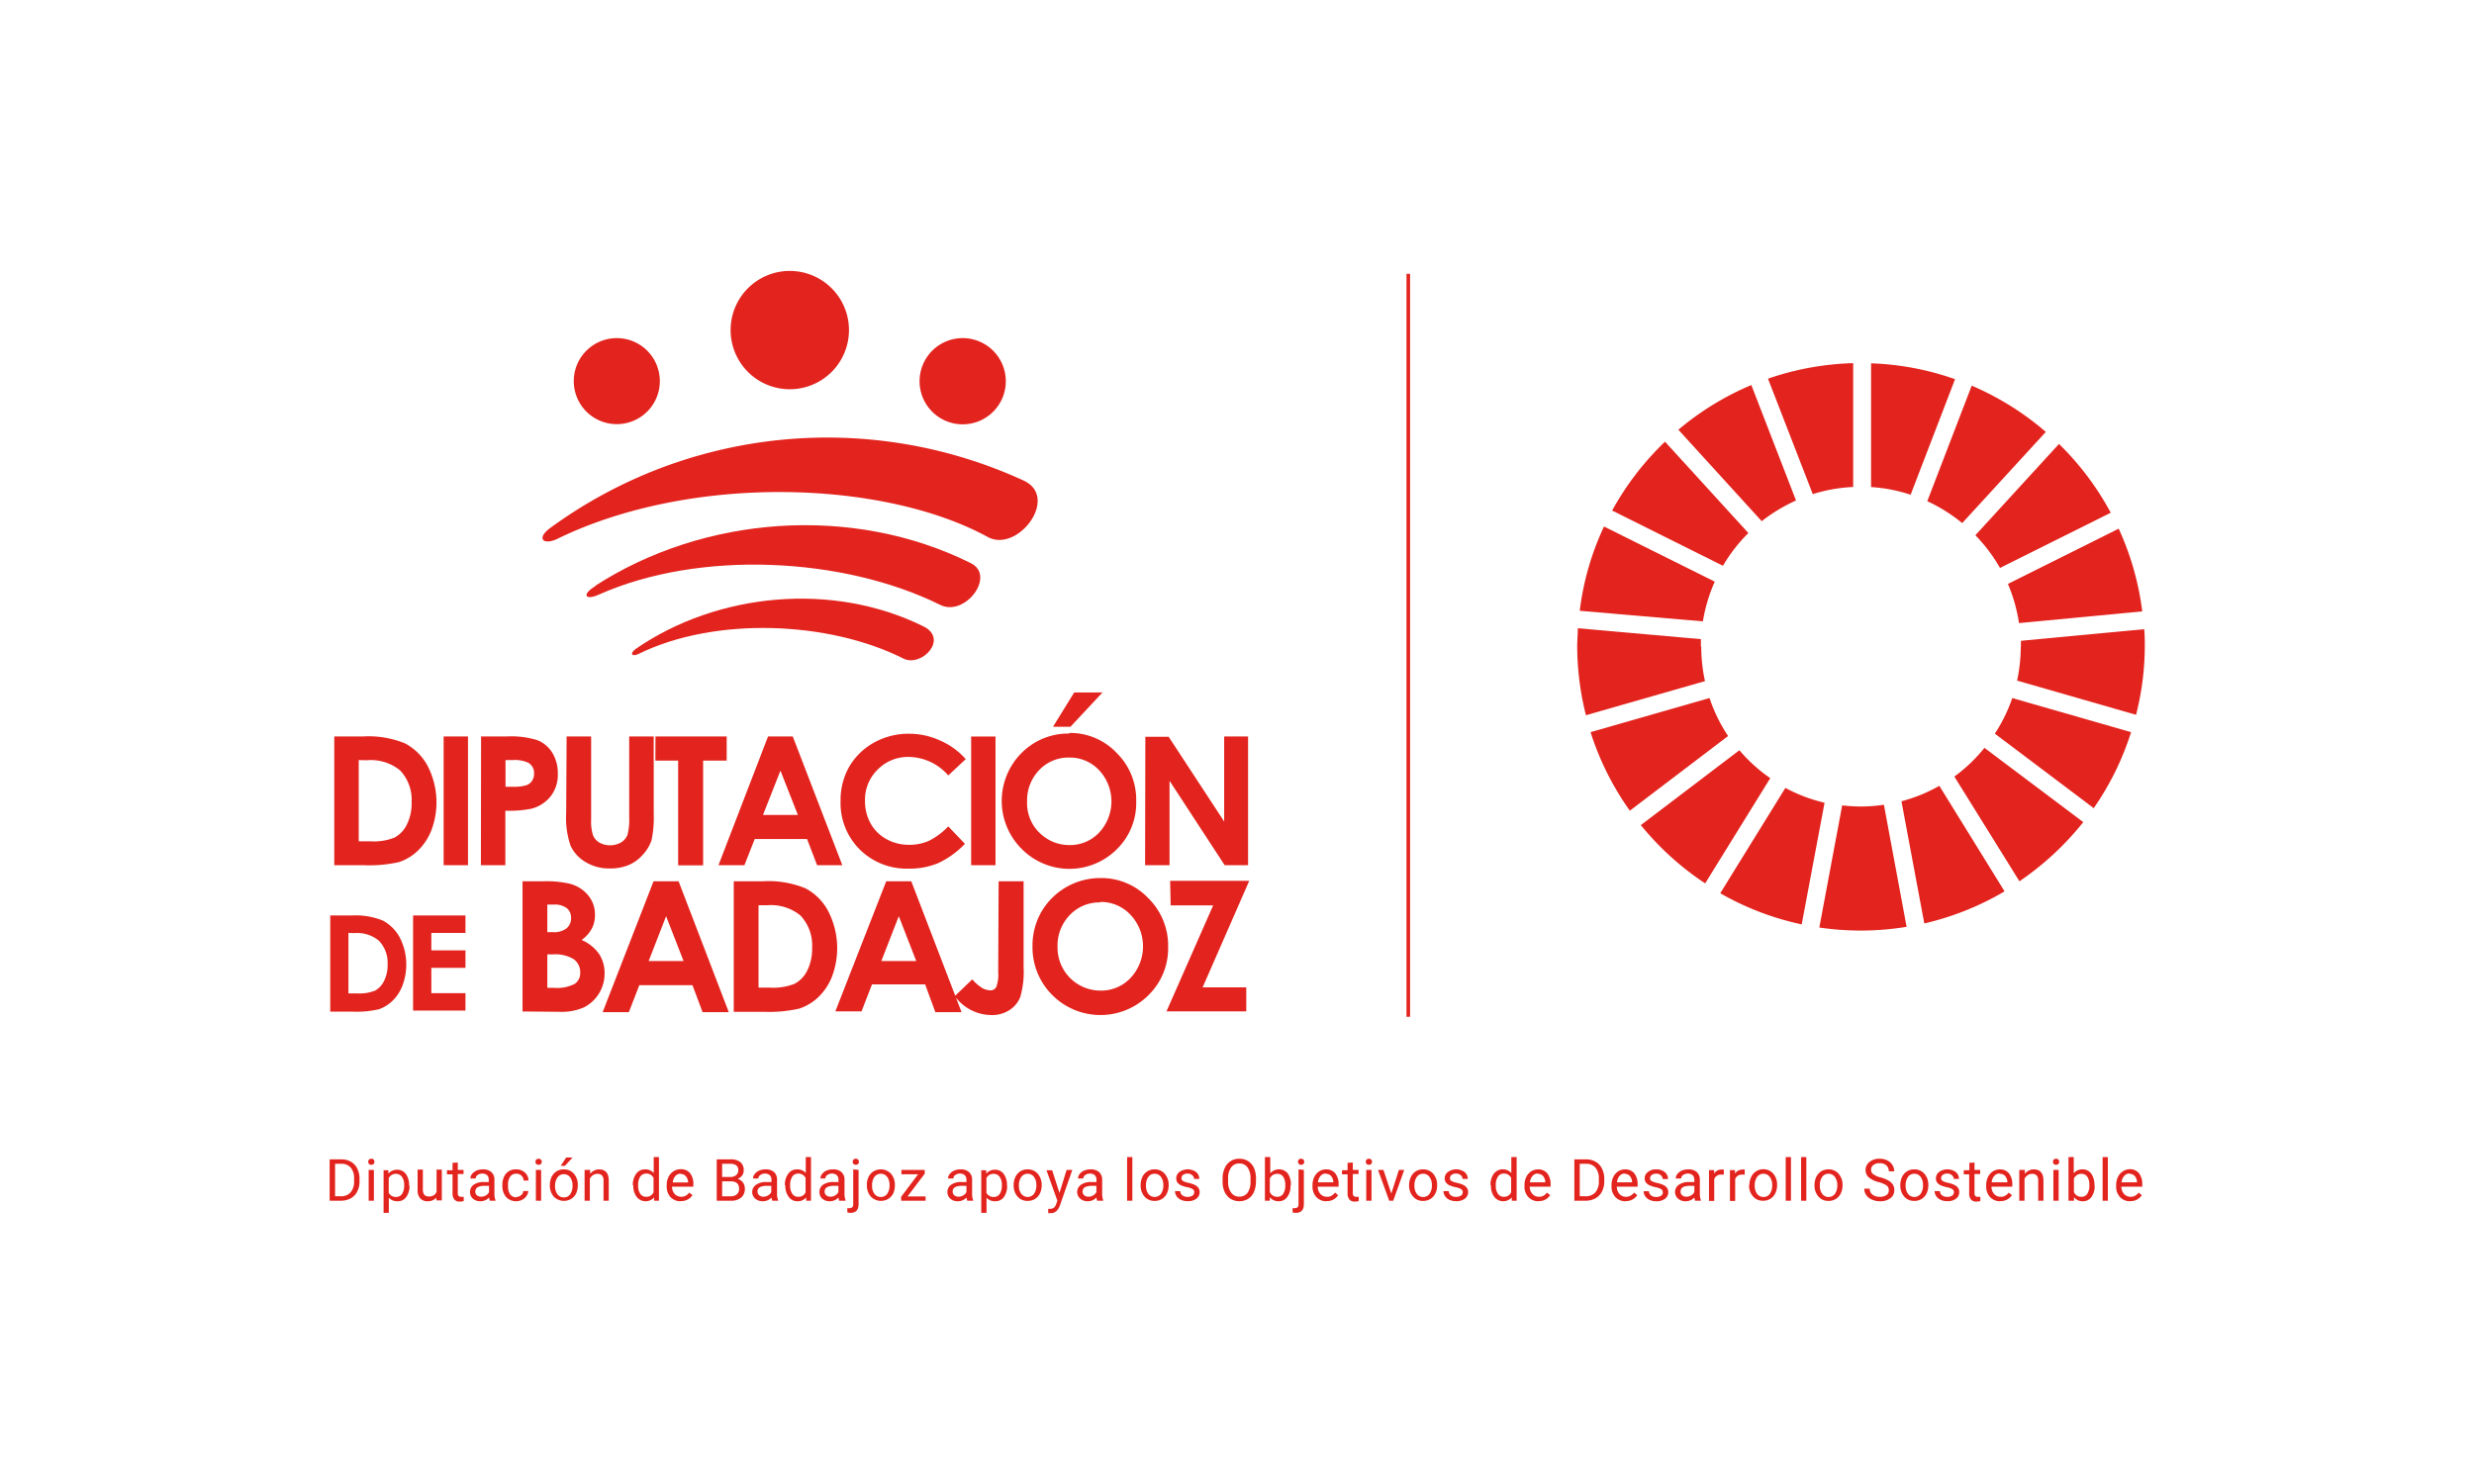 <svg id="Capa_1" data-name="Capa 1" xmlns="http://www.w3.org/2000/svg" viewBox="0 0 283.46 170.08"><defs><style>.cls-1{fill:#e3231d;}</style></defs><title>logos iindependientes</title><path class="cls-1" d="M72.88,74.34c9.31-6.4,22.52-7.71,32.93-2.55,2.91,1.44-.23,4.73-2.31,3.68-8.56-4.31-21.6-4.82-30.33-.53-.73.36-1.12,0-.29-.6"/><path class="cls-1" d="M68.23,67.12c12.39-8,29.39-9.36,43-2.58,2.92,1.46-.67,6.2-3.51,4.78C96.6,63.82,80.12,63,68.58,68.16c-1.51.68-2,0-.35-1"/><path class="cls-1" d="M63,60.54a53.8,53.8,0,0,1,54.31-5.45c4.11,1.93-.71,8.32-4.14,6.45-12-6.55-34-7.25-49.33.22-1.52.74-2.45,0-.84-1.22"/><path class="cls-1" d="M90.5,44.61a6.78,6.78,0,1,0-6.79-6.78,6.78,6.78,0,0,0,6.79,6.78"/><path class="cls-1" d="M70.68,48.61a4.93,4.93,0,1,0-4.94-4.93,4.93,4.93,0,0,0,4.94,4.93"/><path class="cls-1" d="M110.31,48.63a4.94,4.94,0,1,1,4.93-4.94,4.94,4.94,0,0,1-4.93,4.94"/><path class="cls-1" d="M37.84,104.92h2.48a8.27,8.27,0,0,1,3.56.59,4.75,4.75,0,0,1,1.92,1.93,6.81,6.81,0,0,1,.33,5.46A4.81,4.81,0,0,1,45,114.67a4.2,4.2,0,0,1-1.6,1,11.44,11.44,0,0,1-3,.27H37.84Zm2.08,2v6.93h1a4.83,4.83,0,0,0,2.08-.33A2.54,2.54,0,0,0,44,112.43a4.06,4.06,0,0,0,.41-1.91,3.63,3.63,0,0,0-1-2.71,3.91,3.91,0,0,0-2.83-.87Zm7.41-2h6v2H49.42v2h3.91v2H49.42v2.9h3.91v2h-6Zm12.54,11V101h2.36a12.11,12.11,0,0,1,3,.27,4,4,0,0,1,2.14,1.32,3.41,3.41,0,0,1,.8,2.28,3.34,3.34,0,0,1-.36,1.55,3.93,3.93,0,0,1-1.17,1.31,4.67,4.67,0,0,1,2,1.6,4,4,0,0,1,.63,2.27,4.34,4.34,0,0,1-2.34,3.84,6.39,6.39,0,0,1-2.85.52Zm2.84-12.25v3.16h.63a2.35,2.35,0,0,0,1.58-.44,1.49,1.49,0,0,0,.51-1.19,1.39,1.39,0,0,0-.49-1.12,2.27,2.27,0,0,0-1.48-.41Zm0,5.71v3.83h.72a4.49,4.49,0,0,0,2.42-.45,1.5,1.5,0,0,0,.63-1.3,1.84,1.84,0,0,0-.74-1.53,4.11,4.11,0,0,0-2.43-.55ZM74.88,101h2.87l5.75,15h-3l-1.16-3.09H73.25l-1.2,3.09h-3Zm1.44,4-2,5.14h4Zm7.75-4h3.37a11.11,11.11,0,0,1,4.85.81,6.24,6.24,0,0,1,2.61,2.63,9.25,9.25,0,0,1,.45,7.42,6.61,6.61,0,0,1-1.58,2.41,5.84,5.84,0,0,1-2.19,1.32,15.75,15.75,0,0,1-4.08.37H84.07Zm2.84,2.75v9.44h1.31a6.62,6.62,0,0,0,2.84-.45,3.39,3.39,0,0,0,1.43-1.51,5.54,5.54,0,0,0,.56-2.61,5,5,0,0,0-1.33-3.69,5.31,5.31,0,0,0-3.85-1.18ZM101.54,101h2.87l5.76,15h-3L106,112.82H99.91l-1.2,3.09h-3Zm1.44,4-2,5.14h4Zm11.44-4h2.86v9.92a10.19,10.19,0,0,1-.38,3.33,3.11,3.11,0,0,1-1.24,1.51,3.64,3.64,0,0,1-2.06.57,5.21,5.21,0,0,1-4.2-2.17l2-1.92a5,5,0,0,0,1.15,1,2,2,0,0,0,.92.26.73.73,0,0,0,.68-.39,4,4,0,0,0,.22-1.69Zm11.68-.37a7.41,7.41,0,0,1,5.45,2.29,7.64,7.64,0,0,1,2.29,5.6,7.52,7.52,0,0,1-2.26,5.54,7.79,7.79,0,0,1-11.05-.06,7.7,7.7,0,0,1-2.23-5.53,7.79,7.79,0,0,1,1-3.94,7.81,7.81,0,0,1,6.76-3.9m0,2.79a4.68,4.68,0,0,0-3.48,1.44,5,5,0,0,0-1.41,3.67,4.92,4.92,0,0,0,4.94,5,4.61,4.61,0,0,0,3.43-1.46,5.29,5.29,0,0,0,0-7.22,4.63,4.63,0,0,0-3.47-1.48m8-2.42h9.06l-5.34,12.21h5v2.75h-9.14L139,103.76h-4.87Z"/><path class="cls-1" d="M38.3,84.4h3.33a11,11,0,0,1,4.78.8A6.24,6.24,0,0,1,49,87.79a9.08,9.08,0,0,1,.44,7.33,6.62,6.62,0,0,1-1.56,2.37,5.71,5.71,0,0,1-2.16,1.31,15.46,15.46,0,0,1-4,.36H38.3Zm2.8,2.71v9.31h1.3A6.45,6.45,0,0,0,45.19,96a3.32,3.32,0,0,0,1.42-1.49,5.4,5.4,0,0,0,.55-2.57,4.9,4.9,0,0,0-1.31-3.64,5.26,5.26,0,0,0-3.8-1.17Zm9.73-2.71h2.79V99.16H50.83Zm4.29,0h3a10,10,0,0,1,3.48.44,3.57,3.57,0,0,1,1.69,1.45,4.45,4.45,0,0,1,.62,2.39,4,4,0,0,1-.81,2.57,4.17,4.17,0,0,1-2.2,1.43,13,13,0,0,1-3,.23v6.25h-2.8Zm2.8,5.77h.9A4.84,4.84,0,0,0,60.29,90a1.28,1.28,0,0,0,.66-.5,1.43,1.43,0,0,0,.24-.84,1.34,1.34,0,0,0-.67-1.25,3.77,3.77,0,0,0-1.81-.3h-.79Zm7-5.77h2.81V94a5,5,0,0,0,.22,1.74,1.76,1.76,0,0,0,.71.82,2.57,2.57,0,0,0,2.48,0,1.79,1.79,0,0,0,.75-.87,6.67,6.67,0,0,0,.2-2V84.4H74.9v8.8a12.68,12.68,0,0,1-.25,3.09,4.43,4.43,0,0,1-1,1.66,4.37,4.37,0,0,1-1.63,1.19,5.47,5.47,0,0,1-2.15.39,5.19,5.19,0,0,1-2.79-.74,4.29,4.29,0,0,1-1.7-1.85,9.73,9.73,0,0,1-.51-3.74Zm10.18,0h8.16v2.77H80.56v12H77.7v-12H75.09ZM88,84.4h2.83l5.68,14.76H93.62l-1.15-3h-6l-1.18,3H82.32Zm1.42,3.92-2,5.08h4ZM110.65,87l-2,1.87a6.1,6.1,0,0,0-4.52-2.12,4.85,4.85,0,0,0-3.57,1.45,4.8,4.8,0,0,0-1.45,3.56,5.2,5.2,0,0,0,.64,2.61,4.57,4.57,0,0,0,1.82,1.8,5.21,5.21,0,0,0,2.61.65,5.47,5.47,0,0,0,2.24-.45,8.13,8.13,0,0,0,2.23-1.66l1.91,2a10.35,10.35,0,0,1-3.09,2.22,8.49,8.49,0,0,1-3.33.62,7.63,7.63,0,0,1-5.63-2.19,7.5,7.5,0,0,1-2.2-5.59,7.72,7.72,0,0,1,1-3.92,7.52,7.52,0,0,1,2.86-2.76,8.14,8.14,0,0,1,4-1,8.53,8.53,0,0,1,3.52.77A8.41,8.41,0,0,1,110.65,87m.62-2.59h2.79V99.16h-2.79ZM122.54,84a7.32,7.32,0,0,1,5.38,2.27,7.51,7.51,0,0,1,2.26,5.52A7.43,7.43,0,0,1,128,97.29,7.69,7.69,0,0,1,117,97.23a7.77,7.77,0,0,1,1.64-12.16,7.51,7.51,0,0,1,3.86-1m0,2.75a4.61,4.61,0,0,0-3.43,1.43,5,5,0,0,0-1.39,3.62,4.72,4.72,0,0,0,1.75,3.87,4.81,4.81,0,0,0,3.12,1.11,4.54,4.54,0,0,0,3.39-1.44,5.23,5.23,0,0,0,0-7.13,4.6,4.6,0,0,0-3.43-1.46m.57-7.46h3.24l-3.67,3.93h-2Zm8.15,5.08h2.67l6.36,9.71V84.4H143V99.16h-2.68L134,89.48v9.68h-2.8Z"/><rect class="cls-1" x="161.15" y="31.38" width="0.41" height="85.15"/><path class="cls-1" d="M197.41,64.84a18.22,18.22,0,0,1,2.91-3.75l-9.55-10.47a32.85,32.85,0,0,0-6.06,7.89Z"/><path class="cls-1" d="M220.82,57.44a18.58,18.58,0,0,1,4,2.51L234.4,49.5a32.5,32.5,0,0,0-8.49-5.3Z"/><path class="cls-1" d="M242.75,60.59l-12.69,6.33a18.68,18.68,0,0,1,1.27,4.49l14.12-1.34a32.23,32.23,0,0,0-2.7-9.48"/><path class="cls-1" d="M229.15,65.09l12.69-6.33a32.74,32.74,0,0,0-5.93-7.88l-9.58,10.46a18.51,18.51,0,0,1,2.82,3.75"/><path class="cls-1" d="M194.88,74.11c0-.29,0-.58,0-.86L180.78,72c0,.7-.07,1.4-.07,2.12a32.77,32.77,0,0,0,1,7.85l13.64-3.91a18.3,18.3,0,0,1-.43-3.94"/><path class="cls-1" d="M227.37,85.71A18,18,0,0,1,223.92,89L231.38,101a33.18,33.18,0,0,0,7.31-6.78Z"/><path class="cls-1" d="M231.53,74.11a18.47,18.47,0,0,1-.42,3.89l13.63,3.92a32,32,0,0,0,1-7.81c0-.67,0-1.34-.07-2l-14.12,1.33c0,.23,0,.45,0,.67"/><path class="cls-1" d="M199.27,86,188,94.56a32.77,32.77,0,0,0,7.37,6.68l7.46-12.06a18,18,0,0,1-3.54-3.2"/><path class="cls-1" d="M195.11,71.21a18.42,18.42,0,0,1,1.36-4.55l-12.69-6.32A31.83,31.83,0,0,0,181,70Z"/><path class="cls-1" d="M229.65,102.12,222.2,90.06a17.91,17.91,0,0,1-4.34,1.77l2.62,14a32.48,32.48,0,0,0,9.17-3.66"/><path class="cls-1" d="M230.56,80a18.12,18.12,0,0,1-2,4.08l11.33,8.54a32.4,32.4,0,0,0,4.28-8.71Z"/><path class="cls-1" d="M215.85,92.23a17.77,17.77,0,0,1-2.65.2,18.74,18.74,0,0,1-2.13-.13l-2.62,14a32.46,32.46,0,0,0,10-.08Z"/><path class="cls-1" d="M214.38,55.82a17.92,17.92,0,0,1,4.53.88L224,43.46a32,32,0,0,0-9.62-1.82Z"/><path class="cls-1" d="M209.05,92a18.41,18.41,0,0,1-4.49-1.7l-7.46,12.07a32.28,32.28,0,0,0,9.33,3.57Z"/><path class="cls-1" d="M207.7,56.63a18.12,18.12,0,0,1,4.63-.82V41.62a32.5,32.5,0,0,0-9.76,1.78Z"/><path class="cls-1" d="M198,84.35A17.89,17.89,0,0,1,195.87,80l-13.63,3.91a32.31,32.31,0,0,0,4.5,9Z"/><path class="cls-1" d="M201.85,59.73a18.85,18.85,0,0,1,3.93-2.37l-5.12-13.23a32.59,32.59,0,0,0-8.36,5.12Z"/><path class="cls-1" d="M37.77,137.61v-4.74H39.1a2.19,2.19,0,0,1,1.1.27,1.84,1.84,0,0,1,.73.78,2.51,2.51,0,0,1,.26,1.16v.3a2.41,2.41,0,0,1-.26,1.17,1.78,1.78,0,0,1-.73.78,2.38,2.38,0,0,1-1.12.28Zm.62-4.23v3.72h.66a1.43,1.43,0,0,0,1.12-.45,1.85,1.85,0,0,0,.4-1.28v-.28a1.91,1.91,0,0,0-.37-1.26,1.35,1.35,0,0,0-1.08-.45Z"/><path class="cls-1" d="M42.19,133.15a.37.37,0,0,1,.09-.25.35.35,0,0,1,.26-.1.37.37,0,0,1,.27.1.37.37,0,0,1,.09.25.32.32,0,0,1-.09.24.33.33,0,0,1-.27.1.31.31,0,0,1-.26-.1.32.32,0,0,1-.09-.24m.65,4.46h-.6v-3.53h.6Z"/><path class="cls-1" d="M46.92,135.88a2.15,2.15,0,0,1-.37,1.3,1.18,1.18,0,0,1-1,.49,1.27,1.27,0,0,1-1-.41V139h-.6v-4.88h.55l0,.39a1.26,1.26,0,0,1,1-.45,1.21,1.21,0,0,1,1,.48,2.17,2.17,0,0,1,.37,1.33Zm-.61-.06a1.54,1.54,0,0,0-.25-.94.82.82,0,0,0-.7-.35.89.89,0,0,0-.82.49v1.68a.89.89,0,0,0,.83.48.81.81,0,0,0,.69-.34,1.71,1.71,0,0,0,.25-1"/><path class="cls-1" d="M50,137.26a1.31,1.31,0,0,1-1,.41,1.07,1.07,0,0,1-.85-.33,1.36,1.36,0,0,1-.3-1v-2.3h.6v2.28c0,.53.22.8.65.8a.9.9,0,0,0,.92-.51v-2.57h.6v3.53H50Z"/><path class="cls-1" d="M52.45,133.23v.85h.66v.47h-.66v2.19a.46.46,0,0,0,.09.31.35.35,0,0,0,.3.11,1.23,1.23,0,0,0,.29,0v.49a2,2,0,0,1-.47.06.74.74,0,0,1-.6-.24,1.06,1.06,0,0,1-.21-.7v-2.18h-.64v-.47h.64v-.85Z"/><path class="cls-1" d="M56.13,137.61a1.41,1.41,0,0,1-.09-.37,1.33,1.33,0,0,1-1,.43,1.25,1.25,0,0,1-.85-.29,1,1,0,0,1-.34-.75,1,1,0,0,1,.42-.85,1.93,1.93,0,0,1,1.18-.31H56v-.28a.7.7,0,0,0-.18-.5.81.81,0,0,0-.56-.19.85.85,0,0,0-.54.17.47.47,0,0,0-.22.39h-.61a.87.87,0,0,1,.19-.51,1.44,1.44,0,0,1,.51-.39,1.78,1.78,0,0,1,.7-.14,1.42,1.42,0,0,1,1,.3,1.13,1.13,0,0,1,.36.84v1.62a2,2,0,0,0,.12.77v.06Zm-1-.46a1,1,0,0,0,.54-.15.82.82,0,0,0,.36-.38v-.72h-.47c-.74,0-1.1.21-1.1.65a.57.57,0,0,0,.18.44.78.78,0,0,0,.49.16"/><path class="cls-1" d="M59.13,137.18a.88.88,0,0,0,.57-.2.65.65,0,0,0,.26-.48h.57a1.05,1.05,0,0,1-.21.57,1.3,1.3,0,0,1-.51.44,1.57,1.57,0,0,1-1.82-.32,1.93,1.93,0,0,1-.43-1.31v-.1a2.22,2.22,0,0,1,.19-.92,1.43,1.43,0,0,1,1.38-.84,1.43,1.43,0,0,1,1,.35,1.23,1.23,0,0,1,.42.93H60a.82.82,0,0,0-.83-.79.84.84,0,0,0-.71.33,1.55,1.55,0,0,0-.25,1v.11a1.5,1.5,0,0,0,.25.94.83.83,0,0,0,.71.33"/><path class="cls-1" d="M61.35,133.15a.37.37,0,0,1,.09-.25.37.37,0,0,1,.27-.1.39.39,0,0,1,.27.1.37.37,0,0,1,.09.25.32.32,0,0,1-.09.24.35.35,0,0,1-.27.1.33.33,0,0,1-.27-.1.32.32,0,0,1-.09-.24m.65,4.46h-.6v-3.53H62Z"/><path class="cls-1" d="M63,135.81a2.18,2.18,0,0,1,.2-.93,1.61,1.61,0,0,1,.57-.64,1.54,1.54,0,0,1,.83-.22,1.49,1.49,0,0,1,1.16.5,1.88,1.88,0,0,1,.44,1.32v0a2.15,2.15,0,0,1-.19.93,1.45,1.45,0,0,1-.57.63,1.62,1.62,0,0,1-2-.27,1.92,1.92,0,0,1-.44-1.31Zm.6.07a1.47,1.47,0,0,0,.28,1,.87.87,0,0,0,.72.35.86.86,0,0,0,.73-.36,1.66,1.66,0,0,0,.27-1,1.54,1.54,0,0,0-.27-.94.89.89,0,0,0-.73-.36.86.86,0,0,0-.72.36,1.58,1.58,0,0,0-.28,1m1.27-3.27h.73l-.87.95h-.49Z"/><path class="cls-1" d="M67.62,134.08l0,.45a1.28,1.28,0,0,1,1-.51c.75,0,1.12.42,1.13,1.26v2.33h-.6v-2.33a.78.78,0,0,0-.18-.57.69.69,0,0,0-.53-.18.84.84,0,0,0-.51.16,1,1,0,0,0-.35.41v2.51h-.6v-3.53Z"/><path class="cls-1" d="M72.51,135.82a2.06,2.06,0,0,1,.39-1.31,1.2,1.2,0,0,1,1-.49,1.23,1.23,0,0,1,1,.42v-1.83h.6v5h-.55l0-.38a1.3,1.3,0,0,1-2-.06,2.06,2.06,0,0,1-.39-1.31Zm.6.06a1.59,1.59,0,0,0,.25.94.8.8,0,0,0,.69.34.87.87,0,0,0,.83-.51V135a.88.88,0,0,0-.83-.5.81.81,0,0,0-.69.34,1.77,1.77,0,0,0-.25,1"/><path class="cls-1" d="M78,137.67a1.56,1.56,0,0,1-1.17-.47,1.77,1.77,0,0,1-.44-1.26v-.11a2,2,0,0,1,.2-.93,1.55,1.55,0,0,1,.56-.65A1.45,1.45,0,0,1,78,134a1.31,1.31,0,0,1,1.06.45,1.92,1.92,0,0,1,.38,1.3V136H77a1.28,1.28,0,0,0,.3.84,1.08,1.08,0,0,0,1.28.19,1.3,1.3,0,0,0,.39-.35l.37.29a1.5,1.5,0,0,1-1.33.68M78,134.51a.81.81,0,0,0-.62.27,1.32,1.32,0,0,0-.3.74h1.76v0a1.12,1.12,0,0,0-.25-.71.73.73,0,0,0-.59-.26"/><path class="cls-1" d="M82.12,137.61v-4.74h1.55a1.76,1.76,0,0,1,1.16.32,1.16,1.16,0,0,1,.38.94,1,1,0,0,1-.18.59,1.21,1.21,0,0,1-.52.39,1.1,1.1,0,0,1,.61.41,1.16,1.16,0,0,1,.22.72,1.28,1.28,0,0,1-.41,1,1.74,1.74,0,0,1-1.17.37Zm.62-2.72h.94a1,1,0,0,0,.66-.21.69.69,0,0,0,.25-.56.66.66,0,0,0-.23-.56,1.09,1.09,0,0,0-.69-.18h-.93Zm0,.5v1.71h1a1,1,0,0,0,.69-.23.79.79,0,0,0,.25-.62c0-.58-.31-.86-.93-.86Z"/><path class="cls-1" d="M88.49,137.61a1.09,1.09,0,0,1-.09-.37,1.33,1.33,0,0,1-1,.43,1.3,1.3,0,0,1-.86-.29,1,1,0,0,1,.09-1.6,1.93,1.93,0,0,1,1.18-.31h.58v-.28a.66.66,0,0,0-.19-.5.76.76,0,0,0-.55-.19.85.85,0,0,0-.54.17.47.47,0,0,0-.22.39h-.61a.81.81,0,0,1,.19-.51,1.28,1.28,0,0,1,.51-.39,1.78,1.78,0,0,1,.7-.14,1.42,1.42,0,0,1,1,.3,1.12,1.12,0,0,1,.35.84v1.62a1.81,1.81,0,0,0,.13.77v.06Zm-1-.46A1,1,0,0,0,88,137a.85.85,0,0,0,.37-.38v-.72h-.47c-.74,0-1.11.21-1.11.65A.58.58,0,0,0,87,137a.78.78,0,0,0,.49.16"/><path class="cls-1" d="M89.93,135.82a2.06,2.06,0,0,1,.39-1.31,1.2,1.2,0,0,1,1-.49,1.23,1.23,0,0,1,1,.42v-1.83h.6v5h-.55l0-.38a1.25,1.25,0,0,1-1,.44,1.2,1.2,0,0,1-1-.5,2.06,2.06,0,0,1-.39-1.31Zm.6.06a1.59,1.59,0,0,0,.25.94.79.79,0,0,0,.68.34.87.87,0,0,0,.84-.51V135a.89.89,0,0,0-.83-.5.81.81,0,0,0-.69.34,1.77,1.77,0,0,0-.25,1"/><path class="cls-1" d="M96.15,137.61a1.5,1.5,0,0,1-.08-.37,1.35,1.35,0,0,1-1,.43,1.27,1.27,0,0,1-.85-.29,1,1,0,0,1-.33-.75,1,1,0,0,1,.41-.85,2,2,0,0,1,1.18-.31h.59v-.28a.7.7,0,0,0-.19-.5.79.79,0,0,0-.56-.19.89.89,0,0,0-.54.17.5.5,0,0,0-.22.39H94a.81.81,0,0,1,.19-.51,1.32,1.32,0,0,1,.5-.39,1.83,1.83,0,0,1,.71-.14,1.41,1.41,0,0,1,1,.3,1.13,1.13,0,0,1,.36.84v1.62a2,2,0,0,0,.12.77v.06Zm-1-.46a1,1,0,0,0,.54-.15.9.9,0,0,0,.37-.38v-.72h-.47c-.74,0-1.11.21-1.11.65a.55.55,0,0,0,.19.44.75.75,0,0,0,.48.16"/><path class="cls-1" d="M98.37,134.08V138q0,1-.93,1a1,1,0,0,1-.36-.06v-.48a1,1,0,0,0,.27,0,.43.43,0,0,0,.31-.11.54.54,0,0,0,.1-.38v-3.95Zm-.67-.93a.33.33,0,0,1,.35-.35.37.37,0,0,1,.27.1.37.37,0,0,1,.09.25.32.32,0,0,1-.09.24.33.33,0,0,1-.27.1.33.33,0,0,1-.35-.34"/><path class="cls-1" d="M99.32,135.81a2,2,0,0,1,.2-.93,1.54,1.54,0,0,1,.57-.64,1.63,1.63,0,0,1,2,.28,1.93,1.93,0,0,1,.44,1.32v0a2.12,2.12,0,0,1-.19.93,1.51,1.51,0,0,1-.57.63,1.62,1.62,0,0,1-2-.27,1.87,1.87,0,0,1-.44-1.31Zm.6.07a1.48,1.48,0,0,0,.27.94.87.87,0,0,0,.73.36.86.86,0,0,0,.73-.36,1.66,1.66,0,0,0,.27-1,1.54,1.54,0,0,0-.27-.94.89.89,0,0,0-.74-.36.88.88,0,0,0-.72.36,1.64,1.64,0,0,0-.27,1"/><polygon class="cls-1" points="103.98 137.12 106.05 137.12 106.05 137.61 103.25 137.61 103.25 137.16 105.19 134.58 103.28 134.58 103.28 134.08 105.95 134.08 105.95 134.51 103.98 137.12"/><path class="cls-1" d="M110.83,137.61a1.09,1.09,0,0,1-.09-.37,1.33,1.33,0,0,1-1,.43,1.25,1.25,0,0,1-.85-.29,1,1,0,0,1-.34-.75,1,1,0,0,1,.42-.85,1.93,1.93,0,0,1,1.18-.31h.58v-.28a.66.66,0,0,0-.19-.5.76.76,0,0,0-.55-.19.85.85,0,0,0-.54.17.47.47,0,0,0-.22.39h-.61a.87.87,0,0,1,.19-.51,1.36,1.36,0,0,1,.51-.39,1.78,1.78,0,0,1,.7-.14,1.42,1.42,0,0,1,1,.3,1.13,1.13,0,0,1,.36.84v1.62a2,2,0,0,0,.12.77v.06Zm-1-.46a1,1,0,0,0,.53-.15.85.85,0,0,0,.37-.38v-.72h-.47c-.74,0-1.11.21-1.11.65a.58.58,0,0,0,.19.44.78.78,0,0,0,.49.16"/><path class="cls-1" d="M115.39,135.88a2.15,2.15,0,0,1-.36,1.3,1.18,1.18,0,0,1-1,.49,1.27,1.27,0,0,1-1-.41V139h-.6v-4.88H113l0,.39a1.23,1.23,0,0,1,1-.45,1.19,1.19,0,0,1,1,.48,2.1,2.1,0,0,1,.37,1.33Zm-.6-.06a1.54,1.54,0,0,0-.25-.94.82.82,0,0,0-.7-.35.88.88,0,0,0-.82.49v1.68a.89.89,0,0,0,.83.48.81.81,0,0,0,.69-.34,1.71,1.71,0,0,0,.25-1"/><path class="cls-1" d="M116.14,135.81a2.18,2.18,0,0,1,.2-.93,1.61,1.61,0,0,1,.57-.64,1.54,1.54,0,0,1,.83-.22,1.49,1.49,0,0,1,1.16.5,1.89,1.89,0,0,1,.45,1.32v0a2.12,2.12,0,0,1-.2.93,1.49,1.49,0,0,1-.56.63,1.53,1.53,0,0,1-.85.23,1.47,1.47,0,0,1-1.16-.5,1.92,1.92,0,0,1-.44-1.31Zm.6.07a1.48,1.48,0,0,0,.28.94.91.91,0,0,0,1.45,0,1.66,1.66,0,0,0,.27-1,1.54,1.54,0,0,0-.27-.94.89.89,0,0,0-.73-.36.86.86,0,0,0-.72.36,1.64,1.64,0,0,0-.28,1"/><path class="cls-1" d="M121.39,136.72l.82-2.64h.65l-1.42,4.07c-.22.59-.56.88-1,.88h-.12l-.22,0v-.49h.16a.83.83,0,0,0,.48-.12.92.92,0,0,0,.28-.45l.13-.36-1.25-3.49h.65Z"/><path class="cls-1" d="M125.71,137.61a1.5,1.5,0,0,1-.08-.37,1.35,1.35,0,0,1-1,.43,1.27,1.27,0,0,1-.85-.29,1,1,0,0,1,.08-1.6,1.93,1.93,0,0,1,1.18-.31h.59v-.28a.7.7,0,0,0-.19-.5.79.79,0,0,0-.56-.19.89.89,0,0,0-.54.17.47.47,0,0,0-.22.39h-.6a.86.86,0,0,1,.18-.51,1.44,1.44,0,0,1,.51-.39,1.8,1.8,0,0,1,.71-.14,1.41,1.41,0,0,1,1,.3,1.13,1.13,0,0,1,.36.84v1.62a2,2,0,0,0,.12.77v.06Zm-1-.46a1,1,0,0,0,.54-.15.9.9,0,0,0,.37-.38v-.72h-.48c-.73,0-1.1.21-1.1.65a.55.55,0,0,0,.19.44.73.73,0,0,0,.48.16"/><rect class="cls-1" x="129.14" y="132.61" width="0.6" height="5"/><path class="cls-1" d="M130.69,135.81a2.18,2.18,0,0,1,.2-.93,1.61,1.61,0,0,1,.57-.64,1.54,1.54,0,0,1,.83-.22,1.48,1.48,0,0,1,1.16.5,1.89,1.89,0,0,1,.45,1.32v0a2.12,2.12,0,0,1-.2.93,1.49,1.49,0,0,1-.56.63,1.52,1.52,0,0,1-.84.23,1.48,1.48,0,0,1-1.17-.5,1.92,1.92,0,0,1-.44-1.31Zm.61.07a1.48,1.48,0,0,0,.27.94.91.91,0,0,0,1.45,0,1.66,1.66,0,0,0,.27-1,1.54,1.54,0,0,0-.27-.94.87.87,0,0,0-.73-.36.86.86,0,0,0-.72.36,1.64,1.64,0,0,0-.27,1"/><path class="cls-1" d="M136.84,136.67a.45.45,0,0,0-.18-.38,1.89,1.89,0,0,0-.64-.23,3.32,3.32,0,0,1-.73-.23,1.12,1.12,0,0,1-.4-.33.84.84,0,0,1-.12-.45.91.91,0,0,1,.36-.73,1.65,1.65,0,0,1,1.91,0,1,1,0,0,1,.37.79h-.6a.54.54,0,0,0-.21-.43.79.79,0,0,0-.53-.18.82.82,0,0,0-.52.15.45.45,0,0,0-.18.37.37.37,0,0,0,.17.33,2.39,2.39,0,0,0,.62.21,3.78,3.78,0,0,1,.74.24,1.18,1.18,0,0,1,.41.34.83.83,0,0,1,.14.48.92.92,0,0,1-.38.76,1.58,1.58,0,0,1-1,.28,1.79,1.79,0,0,1-.75-.15,1.18,1.18,0,0,1-.51-.42,1,1,0,0,1-.18-.58h.6a.63.63,0,0,0,.24.48.93.93,0,0,0,.6.18,1,1,0,0,0,.55-.14.43.43,0,0,0,.2-.37"/><path class="cls-1" d="M143.9,135.39a3.09,3.09,0,0,1-.23,1.22,1.8,1.8,0,0,1-.67.79,2,2,0,0,1-2,0,1.88,1.88,0,0,1-.68-.79,2.73,2.73,0,0,1-.24-1.18v-.34a2.87,2.87,0,0,1,.24-1.21A1.76,1.76,0,0,1,142,132.8a1.77,1.77,0,0,1,1.68,1.07,3.09,3.09,0,0,1,.23,1.22Zm-.62-.31a2.15,2.15,0,0,0-.34-1.29,1.12,1.12,0,0,0-.95-.45,1.11,1.11,0,0,0-.93.45,2.09,2.09,0,0,0-.35,1.25v.35a2.11,2.11,0,0,0,.34,1.28,1.1,1.1,0,0,0,.95.47,1.12,1.12,0,0,0,.94-.44,2.16,2.16,0,0,0,.34-1.27Z"/><path class="cls-1" d="M147.86,135.88a2.07,2.07,0,0,1-.37,1.3,1.17,1.17,0,0,1-1,.49,1.22,1.22,0,0,1-1-.47l0,.41h-.56v-5h.61v1.86a1.32,1.32,0,0,1,2,0,2.21,2.21,0,0,1,.36,1.33Zm-.6-.06a1.69,1.69,0,0,0-.23-.95.79.79,0,0,0-.69-.34.88.88,0,0,0-.85.55v1.53a.9.9,0,0,0,.86.55.76.76,0,0,0,.67-.34,1.69,1.69,0,0,0,.24-1"/><path class="cls-1" d="M149.39,134.08V138q0,1-.93,1a1,1,0,0,1-.36-.06v-.48a1,1,0,0,0,.27,0,.43.43,0,0,0,.31-.11.54.54,0,0,0,.1-.38v-3.95Zm-.67-.93a.33.33,0,0,1,.35-.35.37.37,0,0,1,.27.1.37.37,0,0,1,.09.25.32.32,0,0,1-.09.24.33.33,0,0,1-.27.1.33.33,0,0,1-.35-.34"/><path class="cls-1" d="M152,137.67a1.56,1.56,0,0,1-1.17-.47,1.74,1.74,0,0,1-.45-1.26v-.11a2.12,2.12,0,0,1,.2-.93,1.62,1.62,0,0,1,.56-.65,1.45,1.45,0,0,1,.78-.23,1.32,1.32,0,0,1,1.07.45,2,2,0,0,1,.38,1.3V136h-2.39a1.24,1.24,0,0,0,.31.84,1,1,0,0,0,.74.32,1,1,0,0,0,.54-.13,1.3,1.3,0,0,0,.39-.35l.36.29a1.47,1.47,0,0,1-1.32.68m-.08-3.16a.79.79,0,0,0-.61.27,1.33,1.33,0,0,0-.31.74h1.77v0a1.12,1.12,0,0,0-.25-.71.76.76,0,0,0-.6-.26"/><path class="cls-1" d="M155,133.23v.85h.66v.47H155v2.19a.46.46,0,0,0,.09.31.35.35,0,0,0,.3.11,1.23,1.23,0,0,0,.29,0v.49a1.88,1.88,0,0,1-.46.06.75.75,0,0,1-.61-.24,1.06,1.06,0,0,1-.21-.7v-2.18h-.64v-.47h.64v-.85Z"/><path class="cls-1" d="M156.49,133.15a.33.33,0,0,1,.35-.35.37.37,0,0,1,.27.1.37.37,0,0,1,.09.25.32.32,0,0,1-.09.24.33.33,0,0,1-.27.1.33.33,0,0,1-.35-.34m.65,4.46h-.6v-3.53h.6Z"/><polygon class="cls-1" points="159.41 136.79 160.28 134.08 160.89 134.08 159.63 137.61 159.17 137.61 157.89 134.08 158.51 134.08 159.41 136.79"/><path class="cls-1" d="M161.45,135.81a2.05,2.05,0,0,1,.21-.93,1.52,1.52,0,0,1,.56-.64,1.54,1.54,0,0,1,.83-.22,1.48,1.48,0,0,1,1.16.5,1.89,1.89,0,0,1,.45,1.32v0a2.12,2.12,0,0,1-.2.93,1.49,1.49,0,0,1-.56.63,1.52,1.52,0,0,1-.84.23,1.44,1.44,0,0,1-1.16-.5,1.88,1.88,0,0,1-.45-1.31Zm.61.07a1.48,1.48,0,0,0,.27.94.86.86,0,0,0,.73.36.87.87,0,0,0,.73-.36,1.66,1.66,0,0,0,.27-1,1.54,1.54,0,0,0-.28-.94.87.87,0,0,0-.73-.36.86.86,0,0,0-.72.36,1.64,1.64,0,0,0-.27,1"/><path class="cls-1" d="M167.61,136.67a.46.46,0,0,0-.19-.38,1.81,1.81,0,0,0-.64-.23,3.51,3.51,0,0,1-.73-.23,1,1,0,0,1-.39-.33.77.77,0,0,1-.13-.45.91.91,0,0,1,.36-.73,1.65,1.65,0,0,1,1.91,0,1,1,0,0,1,.37.79h-.6a.54.54,0,0,0-.21-.43.79.79,0,0,0-.53-.18.78.78,0,0,0-.51.15.43.43,0,0,0-.19.37.37.37,0,0,0,.17.33,2.5,2.5,0,0,0,.63.21,3.67,3.67,0,0,1,.73.24,1.18,1.18,0,0,1,.41.34.83.83,0,0,1,.14.48.92.92,0,0,1-.38.76,1.58,1.58,0,0,1-1,.28,1.79,1.79,0,0,1-.75-.15,1.18,1.18,0,0,1-.51-.42,1,1,0,0,1-.18-.58h.6a.63.63,0,0,0,.24.48.93.93,0,0,0,.6.18,1,1,0,0,0,.55-.14.42.42,0,0,0,.21-.37"/><path class="cls-1" d="M170.78,135.82a2.06,2.06,0,0,1,.38-1.31,1.31,1.31,0,0,1,2-.07v-1.83h.61v5h-.56l0-.38a1.3,1.3,0,0,1-2-.06,2.06,2.06,0,0,1-.38-1.31Zm.6.06a1.52,1.52,0,0,0,.25.94.78.78,0,0,0,.68.34.87.87,0,0,0,.83-.51V135a.87.87,0,0,0-.82-.5.79.79,0,0,0-.69.34,1.69,1.69,0,0,0-.25,1"/><path class="cls-1" d="M176.28,137.67a1.55,1.55,0,0,1-1.16-.47,1.74,1.74,0,0,1-.45-1.26v-.11a2.12,2.12,0,0,1,.2-.93,1.55,1.55,0,0,1,.56-.65,1.45,1.45,0,0,1,.78-.23,1.33,1.33,0,0,1,1.07.45,2,2,0,0,1,.38,1.3V136h-2.39a1.24,1.24,0,0,0,.31.84,1,1,0,0,0,.74.32,1,1,0,0,0,.54-.13,1.39,1.39,0,0,0,.38-.35l.37.29a1.48,1.48,0,0,1-1.33.68m-.07-3.16a.79.79,0,0,0-.61.27,1.26,1.26,0,0,0-.31.74h1.76v0a1.12,1.12,0,0,0-.24-.71.76.76,0,0,0-.6-.26"/><path class="cls-1" d="M180.38,137.61v-4.74h1.34a2.18,2.18,0,0,1,1.09.27,1.78,1.78,0,0,1,.73.78,2.51,2.51,0,0,1,.27,1.16v.3a2.52,2.52,0,0,1-.26,1.17,1.86,1.86,0,0,1-.74.78,2.35,2.35,0,0,1-1.12.28Zm.62-4.23v3.72h.66a1.45,1.45,0,0,0,1.13-.45,1.9,1.9,0,0,0,.4-1.28v-.28a1.91,1.91,0,0,0-.38-1.26,1.33,1.33,0,0,0-1.08-.45Z"/><path class="cls-1" d="M186.26,137.67a1.56,1.56,0,0,1-1.17-.47,1.74,1.74,0,0,1-.45-1.26v-.11a2.12,2.12,0,0,1,.2-.93,1.62,1.62,0,0,1,.56-.65,1.45,1.45,0,0,1,.78-.23,1.32,1.32,0,0,1,1.07.45,2,2,0,0,1,.38,1.3V136h-2.38a1.23,1.23,0,0,0,.3.84,1,1,0,0,0,.74.32,1,1,0,0,0,.54-.13,1.3,1.3,0,0,0,.39-.35l.37.29a1.5,1.5,0,0,1-1.33.68m-.08-3.16a.8.8,0,0,0-.61.27,1.25,1.25,0,0,0-.3.74H187v0a1.12,1.12,0,0,0-.25-.71.76.76,0,0,0-.6-.26"/><path class="cls-1" d="M190.52,136.67a.45.45,0,0,0-.18-.38,2,2,0,0,0-.65-.23,3.4,3.4,0,0,1-.72-.23,1.12,1.12,0,0,1-.4-.33.85.85,0,0,1-.13-.45.9.9,0,0,1,.37-.73,1.4,1.4,0,0,1,.93-.3,1.48,1.48,0,0,1,1,.31,1,1,0,0,1,.37.79h-.61a.54.54,0,0,0-.21-.43.77.77,0,0,0-.53-.18.79.79,0,0,0-.51.15.45.45,0,0,0-.19.37.35.35,0,0,0,.18.33,2.26,2.26,0,0,0,.62.21,3.67,3.67,0,0,1,.73.24,1.14,1.14,0,0,1,.42.34.82.82,0,0,1,.13.48.89.89,0,0,1-.38.76,1.56,1.56,0,0,1-1,.28,1.72,1.72,0,0,1-.74-.15,1.18,1.18,0,0,1-.51-.42,1,1,0,0,1-.19-.58h.6a.67.67,0,0,0,.25.48.92.92,0,0,0,.59.18,1,1,0,0,0,.55-.14.42.42,0,0,0,.21-.37"/><path class="cls-1" d="M194.22,137.61a2,2,0,0,1-.09-.37,1.32,1.32,0,0,1-1,.43,1.25,1.25,0,0,1-.85-.29,1,1,0,0,1,.08-1.6,1.93,1.93,0,0,1,1.18-.31h.59v-.28a.7.7,0,0,0-.19-.5.79.79,0,0,0-.56-.19.89.89,0,0,0-.54.17.47.47,0,0,0-.22.39H192a.86.86,0,0,1,.18-.51,1.44,1.44,0,0,1,.51-.39,1.8,1.8,0,0,1,.71-.14,1.41,1.41,0,0,1,1,.3,1.13,1.13,0,0,1,.36.84v1.62a2,2,0,0,0,.12.77v.06Zm-1-.46a1,1,0,0,0,.54-.15.9.9,0,0,0,.37-.38v-.72h-.48c-.73,0-1.1.21-1.1.65a.55.55,0,0,0,.19.44.73.73,0,0,0,.48.16"/><path class="cls-1" d="M197.51,134.62l-.29,0a.8.8,0,0,0-.81.51v2.5h-.6v-3.53h.59v.41a.93.93,0,0,1,.84-.47.62.62,0,0,1,.26,0Z"/><path class="cls-1" d="M199.91,134.62l-.3,0a.79.79,0,0,0-.8.51v2.5h-.6v-3.53h.58v.41a1,1,0,0,1,.84-.47.64.64,0,0,1,.27,0Z"/><path class="cls-1" d="M200.44,135.81a2.05,2.05,0,0,1,.21-.93,1.52,1.52,0,0,1,.56-.64A1.56,1.56,0,0,1,202,134a1.51,1.51,0,0,1,1.17.5,1.93,1.93,0,0,1,.44,1.32v0a2.12,2.12,0,0,1-.2.93,1.49,1.49,0,0,1-.56.63,1.47,1.47,0,0,1-.84.23,1.44,1.44,0,0,1-1.16-.5,1.88,1.88,0,0,1-.45-1.31Zm.61.07a1.48,1.48,0,0,0,.27.94.87.87,0,0,0,.73.36.86.86,0,0,0,.73-.36,1.66,1.66,0,0,0,.27-1,1.48,1.48,0,0,0-.28-.94.86.86,0,0,0-.73-.36.88.88,0,0,0-.72.36,1.64,1.64,0,0,0-.27,1"/><rect class="cls-1" x="204.6" y="132.61" width="0.6" height="5"/><rect class="cls-1" x="206.36" y="132.61" width="0.6" height="5"/><path class="cls-1" d="M207.9,135.81a2.18,2.18,0,0,1,.2-.93,1.61,1.61,0,0,1,.57-.64,1.54,1.54,0,0,1,.83-.22,1.48,1.48,0,0,1,1.16.5,1.89,1.89,0,0,1,.45,1.32v0a2.12,2.12,0,0,1-.2.93,1.49,1.49,0,0,1-.56.63,1.52,1.52,0,0,1-.84.23,1.44,1.44,0,0,1-1.16-.5,1.88,1.88,0,0,1-.45-1.31Zm.61.07a1.48,1.48,0,0,0,.27.94.86.86,0,0,0,.73.36.87.87,0,0,0,.73-.36,1.66,1.66,0,0,0,.27-1,1.54,1.54,0,0,0-.28-.94.87.87,0,0,0-.73-.36.86.86,0,0,0-.72.36,1.64,1.64,0,0,0-.27,1"/><path class="cls-1" d="M215.29,135.49a3,3,0,0,1-1.18-.56,1.12,1.12,0,0,1-.36-.84,1.13,1.13,0,0,1,.45-.92,1.72,1.72,0,0,1,1.16-.37,1.86,1.86,0,0,1,.87.19,1.43,1.43,0,0,1,.59.52,1.32,1.32,0,0,1,.21.73h-.62a.87.87,0,0,0-.28-.68,1.08,1.08,0,0,0-.77-.25,1.1,1.1,0,0,0-.72.21.67.67,0,0,0-.26.56.58.58,0,0,0,.25.49,2.24,2.24,0,0,0,.83.37,3.65,3.65,0,0,1,.93.37,1.46,1.46,0,0,1,.49.46,1.18,1.18,0,0,1,.16.63,1.09,1.09,0,0,1-.45.92,1.86,1.86,0,0,1-1.2.35,2.15,2.15,0,0,1-.91-.19,1.46,1.46,0,0,1-.65-.51,1.27,1.27,0,0,1-.23-.74h.63a.81.81,0,0,0,.31.68,1.34,1.34,0,0,0,.85.25,1.25,1.25,0,0,0,.76-.2.65.65,0,0,0,.26-.55.66.66,0,0,0-.24-.54,2.89,2.89,0,0,0-.88-.38"/><path class="cls-1" d="M217.73,135.81a2.18,2.18,0,0,1,.2-.93,1.61,1.61,0,0,1,.57-.64,1.54,1.54,0,0,1,.83-.22,1.48,1.48,0,0,1,1.16.5,1.89,1.89,0,0,1,.45,1.32v0a2.12,2.12,0,0,1-.2.93,1.49,1.49,0,0,1-.56.63,1.53,1.53,0,0,1-.85.23,1.47,1.47,0,0,1-1.16-.5,1.92,1.92,0,0,1-.44-1.31Zm.61.07a1.48,1.48,0,0,0,.27.94.91.91,0,0,0,1.45,0,1.66,1.66,0,0,0,.27-1,1.54,1.54,0,0,0-.27-.94.87.87,0,0,0-.73-.36.86.86,0,0,0-.72.36,1.64,1.64,0,0,0-.27,1"/><path class="cls-1" d="M223.88,136.67a.45.45,0,0,0-.18-.38,1.89,1.89,0,0,0-.64-.23,3.32,3.32,0,0,1-.73-.23,1.12,1.12,0,0,1-.4-.33.84.84,0,0,1-.12-.45.91.91,0,0,1,.36-.73,1.65,1.65,0,0,1,1.91,0,1,1,0,0,1,.37.79h-.6a.54.54,0,0,0-.21-.43.79.79,0,0,0-.53-.18.82.82,0,0,0-.52.15.45.45,0,0,0-.18.37.37.37,0,0,0,.17.33,2.39,2.39,0,0,0,.62.21,3.46,3.46,0,0,1,.73.24,1.14,1.14,0,0,1,.42.34.82.82,0,0,1,.13.48.91.91,0,0,1-.37.76,1.58,1.58,0,0,1-1,.28,1.76,1.76,0,0,1-.75-.15,1.18,1.18,0,0,1-.51-.42,1,1,0,0,1-.19-.58h.61a.63.63,0,0,0,.24.48.93.93,0,0,0,.6.18,1,1,0,0,0,.55-.14.43.43,0,0,0,.2-.37"/><path class="cls-1" d="M226.23,133.23v.85h.65v.47h-.65v2.19a.52.52,0,0,0,.08.31.35.35,0,0,0,.3.11,1.23,1.23,0,0,0,.29,0v.49a1.88,1.88,0,0,1-.46.06.76.76,0,0,1-.61-.24,1.06,1.06,0,0,1-.21-.7v-2.18H225v-.47h.64v-.85Z"/><path class="cls-1" d="M229.19,137.67a1.56,1.56,0,0,1-1.17-.47,1.74,1.74,0,0,1-.45-1.26v-.11a2.12,2.12,0,0,1,.2-.93,1.62,1.62,0,0,1,.56-.65,1.45,1.45,0,0,1,.78-.23,1.32,1.32,0,0,1,1.07.45,2,2,0,0,1,.38,1.3V136h-2.38a1.23,1.23,0,0,0,.3.84,1,1,0,0,0,.74.32,1,1,0,0,0,.54-.13,1.3,1.3,0,0,0,.39-.35l.37.29a1.5,1.5,0,0,1-1.33.68m-.08-3.16a.8.8,0,0,0-.61.27,1.25,1.25,0,0,0-.3.74H230v0a1.12,1.12,0,0,0-.25-.71.75.75,0,0,0-.6-.26"/><path class="cls-1" d="M232,134.08l0,.45a1.28,1.28,0,0,1,1-.51c.75,0,1.12.42,1.13,1.26v2.33h-.6v-2.33a.83.83,0,0,0-.18-.57.69.69,0,0,0-.53-.18.82.82,0,0,0-.51.16,1,1,0,0,0-.35.41v2.51h-.6v-3.53Z"/><path class="cls-1" d="M235.22,133.15a.37.37,0,0,1,.09-.25.37.37,0,0,1,.27-.1.33.33,0,0,1,.35.35.33.33,0,0,1-.35.34.33.33,0,0,1-.27-.1.32.32,0,0,1-.09-.24m.65,4.46h-.6v-3.53h.6Z"/><path class="cls-1" d="M240,135.88a2.13,2.13,0,0,1-.37,1.3,1.18,1.18,0,0,1-1,.49,1.22,1.22,0,0,1-1-.47l0,.41H237v-5h.6v1.86a1.22,1.22,0,0,1,1-.45,1.19,1.19,0,0,1,1,.48,2.21,2.21,0,0,1,.37,1.33Zm-.61-.06a1.61,1.61,0,0,0-.23-.95.79.79,0,0,0-.69-.34.89.89,0,0,0-.85.55v1.53a.9.9,0,0,0,.86.55.76.76,0,0,0,.67-.34,1.69,1.69,0,0,0,.24-1"/><rect class="cls-1" x="240.91" y="132.61" width="0.6" height="5"/><path class="cls-1" d="M244.07,137.67a1.55,1.55,0,0,1-1.16-.47,1.74,1.74,0,0,1-.45-1.26v-.11a2.12,2.12,0,0,1,.2-.93,1.55,1.55,0,0,1,.56-.65A1.45,1.45,0,0,1,244,134a1.33,1.33,0,0,1,1.07.45,2,2,0,0,1,.38,1.3V136h-2.39a1.24,1.24,0,0,0,.31.84,1,1,0,0,0,.74.32,1,1,0,0,0,.54-.13,1.26,1.26,0,0,0,.38-.35l.37.29a1.48,1.48,0,0,1-1.33.68m-.07-3.16a.79.79,0,0,0-.61.27,1.26,1.26,0,0,0-.31.74h1.77v0a1.12,1.12,0,0,0-.25-.71.76.76,0,0,0-.6-.26"/></svg>